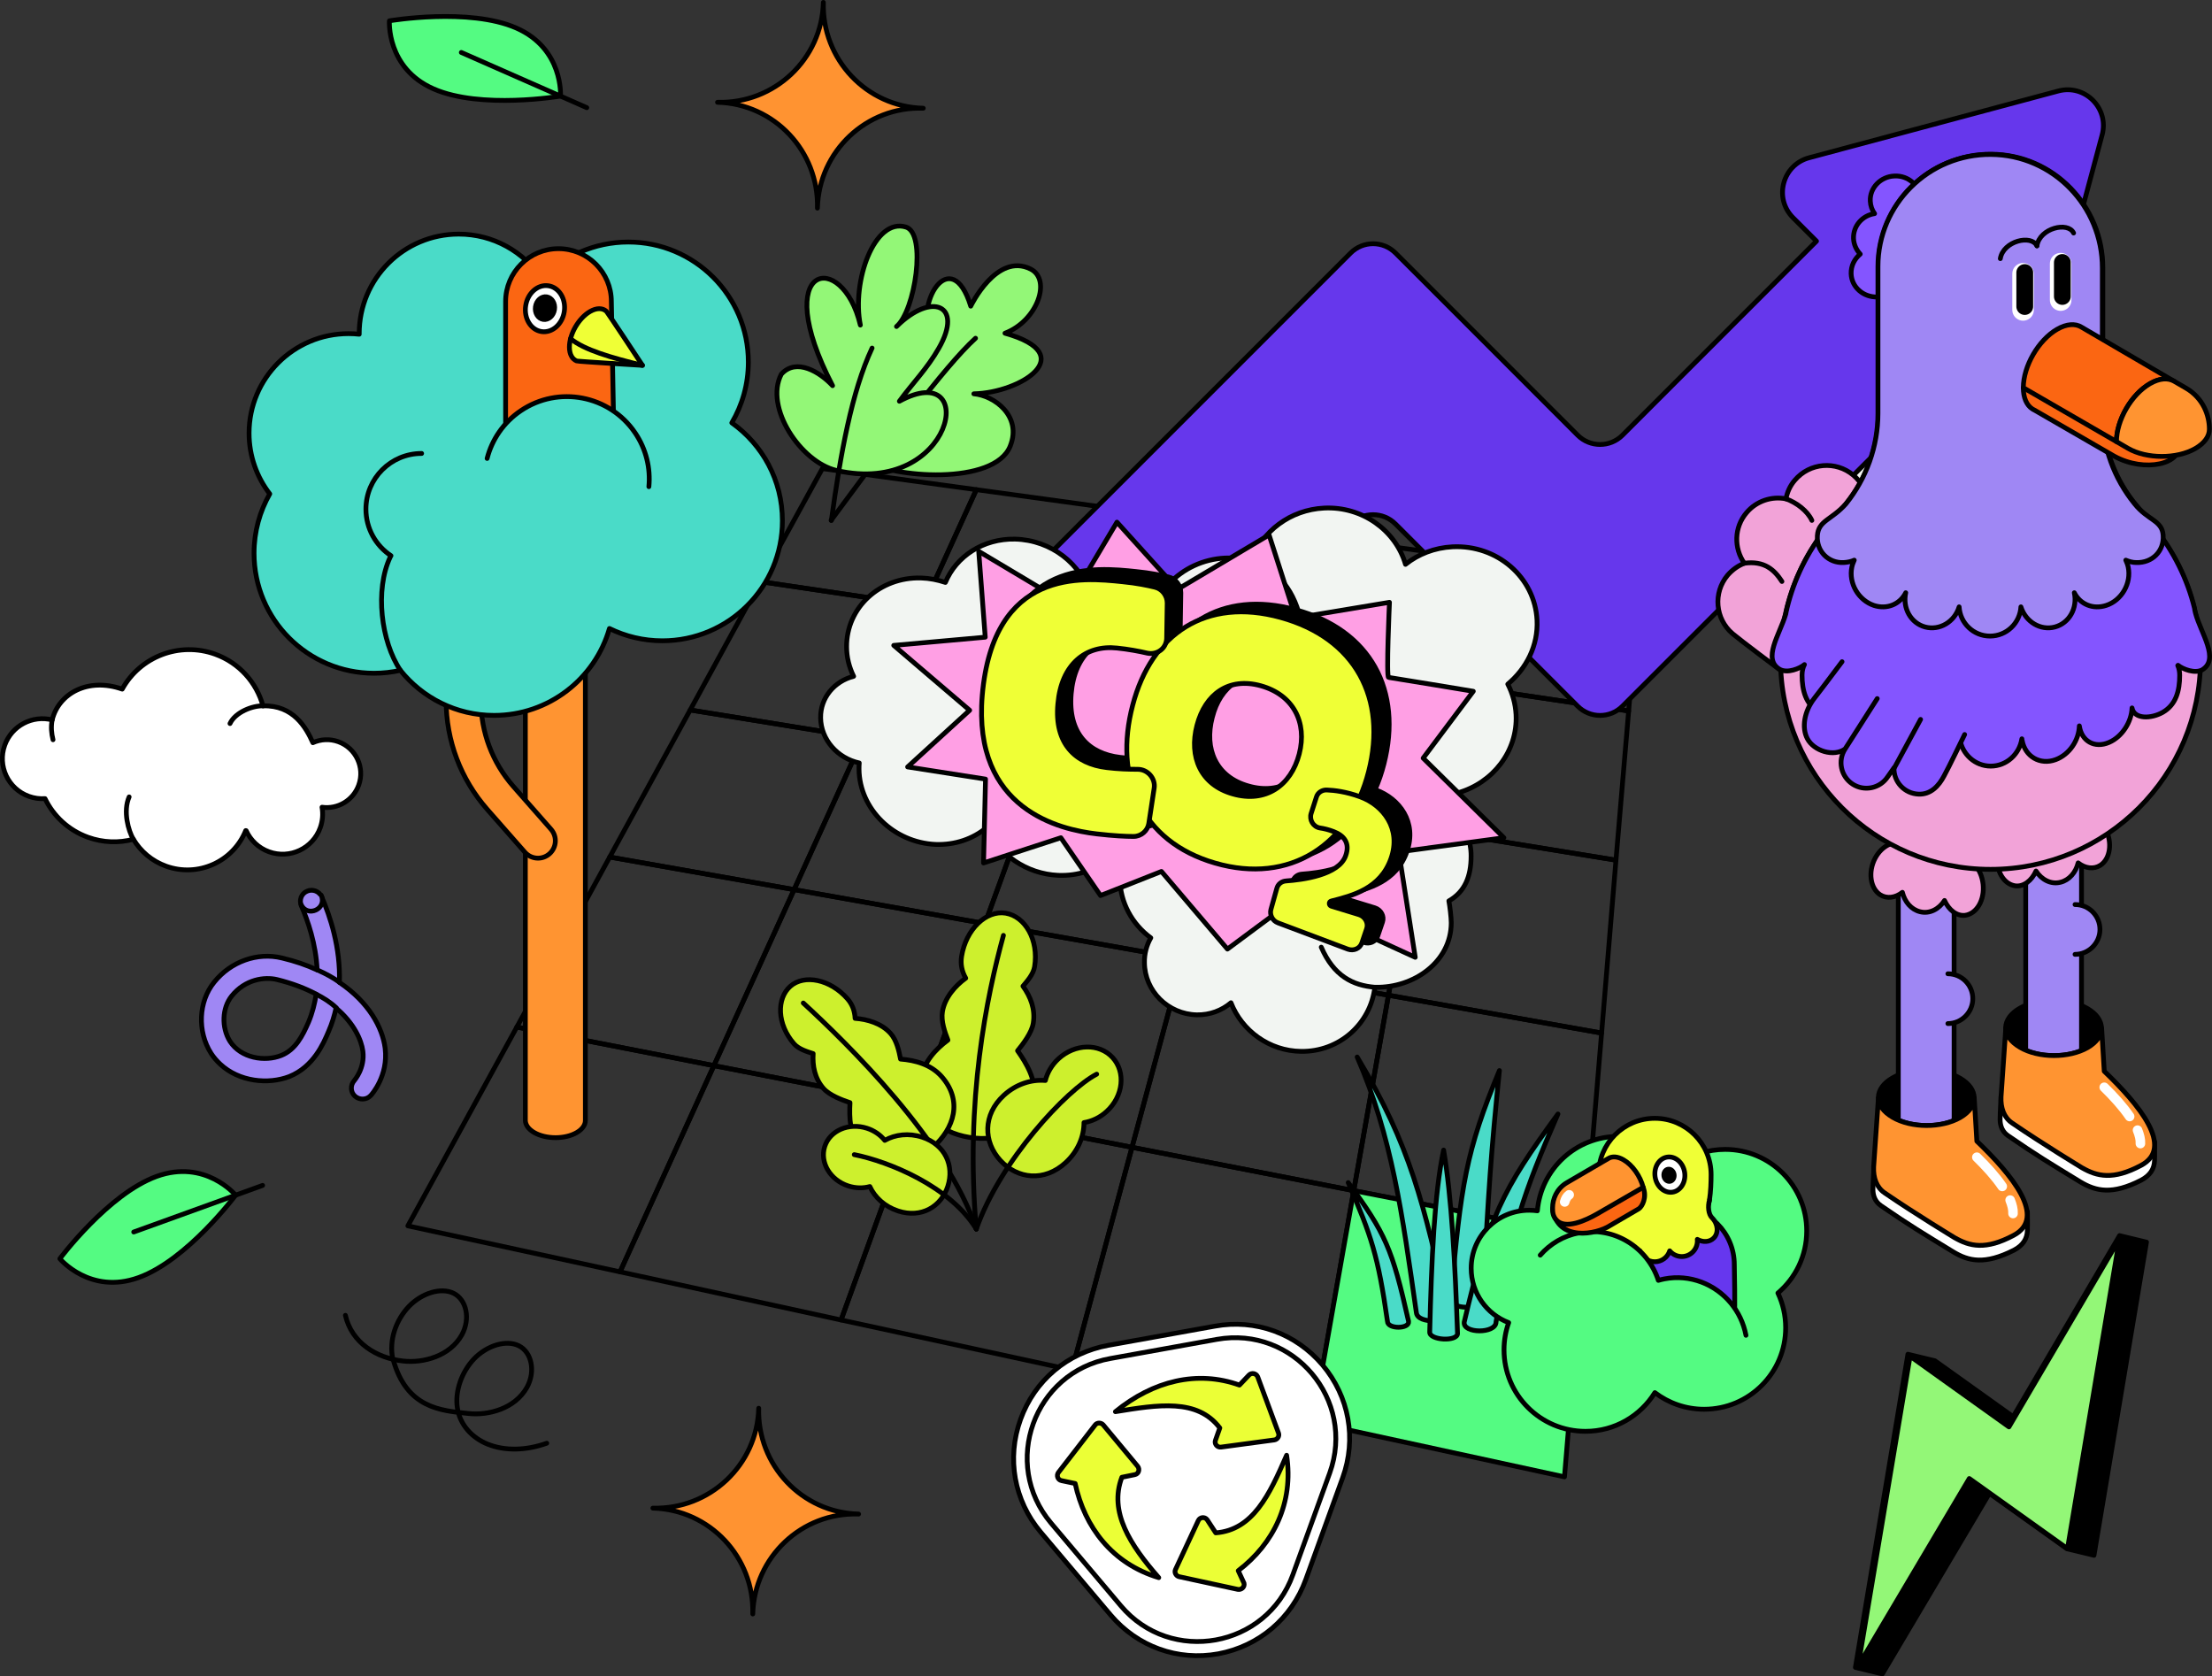 <svg id="uuid-2fa6776c-2042-435e-a906-a086ac50e9a9" xmlns="http://www.w3.org/2000/svg" viewBox="0 0 923.719 699.949">
  <rect x="0" y="0" width="923.719" height="699.949" fill="#333333" stroke="none"/>
  <defs>
    <style>
      .uuid-735e9ae0-68f2-40a8-9213-b9e729f525a5, .uuid-0b1dc35a-33ff-4f4b-8021-938b204f5f5b, .uuid-1d43c969-2a06-401a-9922-fc0e03adf85e, .uuid-b45eef46-7eeb-48bf-aedb-5ba02109d41a, .uuid-4b455cb6-dd44-478d-828e-c3ca263c59f4, .uuid-e2d46709-13bd-4cd1-8824-9502d68a22f2, .uuid-cb85bf0b-c26a-4d33-b194-c92abb6c78ce, .uuid-22b076db-9cd4-449a-a300-73f857f0618c, .uuid-826bd86b-7f29-4a78-845a-692fd0996a80, .uuid-a4eb345e-20a3-4394-b413-a99aa633bc5f, .uuid-cce216bc-5c03-4667-9c65-565e417bff74, .uuid-0e92d9ae-761f-4a84-84a9-0fcec57e0ed9, .uuid-5c485fb5-bb92-4948-ba3e-07d213cbe9a6, .uuid-355dd9d7-6ad7-4cd6-bf2f-8f84110fef56, .uuid-ff8abc3f-1fcb-402e-ba13-9a1836918003, .uuid-a7c7d525-66a1-4848-9d64-b6eca32010a2, .uuid-808b3e0f-b197-4a84-a766-83d47104286c, .uuid-20e7d3b3-8fa5-441f-a12c-519822eb6a4d, .uuid-b2443bfa-3846-4d91-9686-c5239f8cac38, .uuid-47bdfd8f-c0f4-44ae-9b33-e3ab0bc2d8c8, .uuid-80f9311a-21a2-4bdf-a944-4706e4f0d8fc {
        stroke-linecap: round;
        stroke-linejoin: round;
      }

      .uuid-735e9ae0-68f2-40a8-9213-b9e729f525a5, .uuid-0b1dc35a-33ff-4f4b-8021-938b204f5f5b, .uuid-1d43c969-2a06-401a-9922-fc0e03adf85e, .uuid-b45eef46-7eeb-48bf-aedb-5ba02109d41a, .uuid-4b455cb6-dd44-478d-828e-c3ca263c59f4, .uuid-e2d46709-13bd-4cd1-8824-9502d68a22f2, .uuid-cb85bf0b-c26a-4d33-b194-c92abb6c78ce, .uuid-22b076db-9cd4-449a-a300-73f857f0618c, .uuid-826bd86b-7f29-4a78-845a-692fd0996a80, .uuid-a4eb345e-20a3-4394-b413-a99aa633bc5f, .uuid-cce216bc-5c03-4667-9c65-565e417bff74, .uuid-0e92d9ae-761f-4a84-84a9-0fcec57e0ed9, .uuid-5c485fb5-bb92-4948-ba3e-07d213cbe9a6, .uuid-ff8abc3f-1fcb-402e-ba13-9a1836918003, .uuid-a7c7d525-66a1-4848-9d64-b6eca32010a2, .uuid-808b3e0f-b197-4a84-a766-83d47104286c, .uuid-20e7d3b3-8fa5-441f-a12c-519822eb6a4d, .uuid-b2443bfa-3846-4d91-9686-c5239f8cac38, .uuid-47bdfd8f-c0f4-44ae-9b33-e3ab0bc2d8c8 {
        stroke: #000;
      }

      .uuid-735e9ae0-68f2-40a8-9213-b9e729f525a5, .uuid-0b1dc35a-33ff-4f4b-8021-938b204f5f5b, .uuid-1d43c969-2a06-401a-9922-fc0e03adf85e, .uuid-b45eef46-7eeb-48bf-aedb-5ba02109d41a, .uuid-4b455cb6-dd44-478d-828e-c3ca263c59f4, .uuid-e2d46709-13bd-4cd1-8824-9502d68a22f2, .uuid-cb85bf0b-c26a-4d33-b194-c92abb6c78ce, .uuid-22b076db-9cd4-449a-a300-73f857f0618c, .uuid-826bd86b-7f29-4a78-845a-692fd0996a80, .uuid-a4eb345e-20a3-4394-b413-a99aa633bc5f, .uuid-0e92d9ae-761f-4a84-84a9-0fcec57e0ed9, .uuid-5c485fb5-bb92-4948-ba3e-07d213cbe9a6, .uuid-ff8abc3f-1fcb-402e-ba13-9a1836918003, .uuid-a7c7d525-66a1-4848-9d64-b6eca32010a2, .uuid-808b3e0f-b197-4a84-a766-83d47104286c, .uuid-20e7d3b3-8fa5-441f-a12c-519822eb6a4d, .uuid-b2443bfa-3846-4d91-9686-c5239f8cac38, .uuid-47bdfd8f-c0f4-44ae-9b33-e3ab0bc2d8c8 {
        stroke-width: 2px;
      }

      .uuid-735e9ae0-68f2-40a8-9213-b9e729f525a5, .uuid-2ef01417-2679-47b8-8df7-dc029433226c {
        fill: #54fb82;
      }

      .uuid-0b1dc35a-33ff-4f4b-8021-938b204f5f5b, .uuid-f9eef2b6-40c0-4789-a158-e05756ab3958 {
        fill: #efff36;
      }

      .uuid-b45eef46-7eeb-48bf-aedb-5ba02109d41a {
        fill: #93f777;
      }

      .uuid-4b455cb6-dd44-478d-828e-c3ca263c59f4, .uuid-61b193a9-5ef1-4058-8e31-81bf42491271 {
        fill: #4adbc8;
      }

      .uuid-2ef01417-2679-47b8-8df7-dc029433226c, .uuid-734cb421-9829-4648-a2f5-11d8e201a06c, .uuid-ae5b5632-35db-405f-a836-da6b833f0b82, .uuid-8b067003-739f-4f4d-900d-5a31a6115e52, .uuid-61b193a9-5ef1-4058-8e31-81bf42491271, .uuid-cd724795-7f73-4dc5-b3d5-68674b929a02, .uuid-4444a637-3c61-4486-945a-b974322cd065, .uuid-f9eef2b6-40c0-4789-a158-e05756ab3958 {
        stroke-width: 0px;
      }

      .uuid-734cb421-9829-4648-a2f5-11d8e201a06c, .uuid-b2443bfa-3846-4d91-9686-c5239f8cac38 {
        fill: #8455ff;
      }

      .uuid-ae5b5632-35db-405f-a836-da6b833f0b82 {
        fill: #6637ee;
      }

      .uuid-e2d46709-13bd-4cd1-8824-9502d68a22f2 {
        fill: #ebff36;
      }

      .uuid-cb85bf0b-c26a-4d33-b194-c92abb6c78ce, .uuid-4444a637-3c61-4486-945a-b974322cd065 {
        fill: #f2f5f2;
      }

      .uuid-22b076db-9cd4-449a-a300-73f857f0618c {
        fill: #fff;
      }

      .uuid-8b067003-739f-4f4d-900d-5a31a6115e52, .uuid-826bd86b-7f29-4a78-845a-692fd0996a80 {
        fill: #f2a3d8;
      }

      .uuid-a4eb345e-20a3-4394-b413-a99aa633bc5f {
        fill: #ff9431;
      }

      .uuid-cd724795-7f73-4dc5-b3d5-68674b929a02, .uuid-0e92d9ae-761f-4a84-84a9-0fcec57e0ed9 {
        fill: #9f87f4;
      }

      .uuid-cce216bc-5c03-4667-9c65-565e417bff74 {
        stroke-width: 7px;
      }

      .uuid-cce216bc-5c03-4667-9c65-565e417bff74, .uuid-355dd9d7-6ad7-4cd6-bf2f-8f84110fef56, .uuid-20e7d3b3-8fa5-441f-a12c-519822eb6a4d, .uuid-80f9311a-21a2-4bdf-a944-4706e4f0d8fc {
        fill: none;
      }

      .uuid-5c485fb5-bb92-4948-ba3e-07d213cbe9a6 {
        fill: #fb6612;
      }

      .uuid-355dd9d7-6ad7-4cd6-bf2f-8f84110fef56 {
        stroke-width: 9px;
      }

      .uuid-355dd9d7-6ad7-4cd6-bf2f-8f84110fef56, .uuid-80f9311a-21a2-4bdf-a944-4706e4f0d8fc {
        stroke: #fff;
      }

      .uuid-ff8abc3f-1fcb-402e-ba13-9a1836918003 {
        fill: #ff9fe4;
      }

      .uuid-a7c7d525-66a1-4848-9d64-b6eca32010a2 {
        fill: #cdf02d;
      }

      .uuid-808b3e0f-b197-4a84-a766-83d47104286c {
        fill: #ff9331;
      }

      .uuid-47bdfd8f-c0f4-44ae-9b33-e3ab0bc2d8c8 {
        fill: #6637ec;
      }

      .uuid-80f9311a-21a2-4bdf-a944-4706e4f0d8fc {
        stroke-width: 4px;
      }
    </style>
  </defs>
  <g id="uuid-12e9846b-d2f5-4b05-952f-a0f981245d11">
    <g>
      <path class="uuid-cb85bf0b-c26a-4d33-b194-c92abb6c78ce" d="M833.825,239.198c2.9-6.9-.3-14.8-7.2-17.7-3.4-1.4-7-1.4-10.1-.1-2.4-6.1-7.1-11.4-13.6-14.1-1.8-.7-3.6-1.3-5.4-1.6-2-9.3-8.4-17.6-17.9-21.6-14-5.9-29.8-.6-37.6,11.9-10.7-1.8-21.6,2.3-28.5,10.7-7.7-2.4-16.2,1.4-19.4,9-3.4,8.1.4,17.4,8.5,20.9,2.1.9,4.2,1.3,6.4,1.3,3,7.1,8.6,13.1,16.2,16.3,5.9,2.5,12.2,3,18,1.8,2.6,4.9,6.9,9.1,12.4,11.4,12.4,5.3,26.7-.3,32.4-12.4h.2c1.5,3.9,4.5,7.1,8.6,8.9,8.1,3.4,17.4-.4,20.9-8.5,1.1-2.6,1.5-5.4,1.1-8.1,6.1,1.1,12.5-2.1,15-8.1Z"></path>
      <path class="uuid-4444a637-3c61-4486-945a-b974322cd065" d="M816.625,221.4c.4,8-2.4,13-6.4,17.1l6.4-17.1Z"></path>
      <path class="uuid-20e7d3b3-8fa5-441f-a12c-519822eb6a4d" d="M816.625,221.4c.4,8-2.4,13-6.4,17.1"></path>
      <path class="uuid-4444a637-3c61-4486-945a-b974322cd065" d="M713.425,213.298c-5.1,7.4-6.8,15.5-4.4,24.6l4.4-24.6Z"></path>
      <path class="uuid-20e7d3b3-8fa5-441f-a12c-519822eb6a4d" d="M713.425,213.298c-5.1,7.4-6.8,15.5-4.4,24.6"></path>
      <path class="uuid-4444a637-3c61-4486-945a-b974322cd065" d="M780.925,211.899c4.5-5.2,10.1-7.2,16.7-6.2l-16.7,6.2Z"></path>
      <path class="uuid-20e7d3b3-8fa5-441f-a12c-519822eb6a4d" d="M780.925,211.899c4.5-5.2,10.1-7.2,16.7-6.2"></path>
    </g>
    <g>
      <path class="uuid-20e7d3b3-8fa5-441f-a12c-519822eb6a4d" d="M385.618,252.954l-68.1-10.1,25.9-47.2,64.301,8.8-22.101,48.5Z"></path>
      <path class="uuid-20e7d3b3-8fa5-441f-a12c-519822eb6a4d" d="M455.719,263.455l-70.1-10.5,22.1-48.5,66.2,9.1-18.2,49.9Z"></path>
      <path class="uuid-20e7d3b3-8fa5-441f-a12c-519822eb6a4d" d="M528.119,274.253l-72.4-10.8,18.2-49.9,68.1,9.4-13.9,51.3Z"></path>
      <path class="uuid-20e7d3b3-8fa5-441f-a12c-519822eb6a4d" d="M602.919,285.355l-74.8-11.1,13.9-51.3,70.2,9.6-9.3,52.8Z"></path>
      <path class="uuid-20e7d3b3-8fa5-441f-a12c-519822eb6a4d" d="M680.118,296.853l-77.2-11.5,9.3-52.8,72.4,10-4.5,54.3Z"></path>
      <path class="uuid-20e7d3b3-8fa5-441f-a12c-519822eb6a4d" d="M360.418,308.153l-72.2-11.7,29.3-53.6,68.1,10.1-25.2,55.2Z"></path>
      <path class="uuid-20e7d3b3-8fa5-441f-a12c-519822eb6a4d" d="M435.118,320.255l-74.7-12.1,25.2-55.2,70.1,10.5-20.6,56.8Z"></path>
      <path class="uuid-20e7d3b3-8fa5-441f-a12c-519822eb6a4d" d="M512.318,332.755l-77.2-12.5,20.6-56.8,72.4,10.8-15.8,58.5Z"></path>
      <path class="uuid-20e7d3b3-8fa5-441f-a12c-519822eb6a4d" d="M592.218,345.752l-79.9-13,15.8-58.5,74.8,11.1-10.7,60.4Z"></path>
      <path class="uuid-20e7d3b3-8fa5-441f-a12c-519822eb6a4d" d="M674.818,359.153l-82.6-13.4,10.7-60.4,77.2,11.5-5.3,62.3Z"></path>
      <path class="uuid-20e7d3b3-8fa5-441f-a12c-519822eb6a4d" d="M331.618,371.455l-77-13.6,33.6-61.4,72.2,11.7-28.8,63.3Z"></path>
      <path class="uuid-20e7d3b3-8fa5-441f-a12c-519822eb6a4d" d="M411.318,385.654l-79.7-14.2,28.8-63.3,74.7,12.1-23.8,65.4Z"></path>
      <path class="uuid-20e7d3b3-8fa5-441f-a12c-519822eb6a4d" d="M494.018,400.356l-82.7-14.7,23.8-65.4,77.2,12.5-18.3,67.6Z"></path>
      <path class="uuid-20e7d3b3-8fa5-441f-a12c-519822eb6a4d" d="M579.818,415.556l-85.8-15.2,18.3-67.6,79.9,13-12.4,69.8Z"></path>
      <path class="uuid-20e7d3b3-8fa5-441f-a12c-519822eb6a4d" d="M668.818,431.356l-89-15.8,12.4-69.8,82.6,13.4-6,72.2Z"></path>
      <path class="uuid-20e7d3b3-8fa5-441f-a12c-519822eb6a4d" d="M298.118,444.953l-82.3-16.1,38.8-71,77,13.6-33.5,73.5Z"></path>
      <path class="uuid-20e7d3b3-8fa5-441f-a12c-519822eb6a4d" d="M383.718,461.655l-85.6-16.7,33.5-73.5,79.7,14.2-27.6,76Z"></path>
      <path class="uuid-20e7d3b3-8fa5-441f-a12c-519822eb6a4d" d="M472.718,479.054l-89-17.4,27.6-76,82.7,14.7-21.3,78.7Z"></path>
      <path class="uuid-20e7d3b3-8fa5-441f-a12c-519822eb6a4d" d="M565.318,497.153l-92.6-18.1,21.3-78.7,85.8,15.2-14.5,81.6Z"></path>
      <path class="uuid-20e7d3b3-8fa5-441f-a12c-519822eb6a4d" d="M661.718,515.953l-96.4-18.8,14.5-81.6,89,15.8-7.1,84.6Z"></path>
      <path class="uuid-20e7d3b3-8fa5-441f-a12c-519822eb6a4d" d="M258.918,531.053l-88.6-19.2,45.5-83,82.3,16.1-39.2,86.1Z"></path>
      <path class="uuid-20e7d3b3-8fa5-441f-a12c-519822eb6a4d" d="M351.218,551.155l-92.3-20.1,39.2-86.1,85.6,16.7-32.5,89.5Z"></path>
      <path class="uuid-20e7d3b3-8fa5-441f-a12c-519822eb6a4d" d="M447.618,572.054l-96.4-20.9,32.5-89.5,89,17.4-25.1,93Z"></path>
      <path class="uuid-20e7d3b3-8fa5-441f-a12c-519822eb6a4d" d="M548.218,593.853l-100.6-21.8,25.1-93,92.6,18.1-17.1,96.7Z"></path>
      <path class="uuid-735e9ae0-68f2-40a8-9213-b9e729f525a5" d="M653.318,616.654l-105.1-22.8,17.1-96.7,96.4,18.8-8.4,100.7Z"></path>
    </g>
    <path class="uuid-808b3e0f-b197-4a84-a766-83d47104286c" d="M385.544,45.193c-23.748-.62-42.334-20.444-41.714-44.193-.62,23.748-20.444,42.334-44.193,41.715,23.748.62,42.334,20.444,41.715,44.193.619-23.748,20.444-42.541,44.193-41.715Z"></path>
    <path class="uuid-808b3e0f-b197-4a84-a766-83d47104286c" d="M358.544,632.193c-23.748-.62-42.334-20.444-41.714-44.193-.62,23.748-20.444,42.334-44.193,41.715,23.748.62,42.334,20.444,41.715,44.193.619-23.748,20.444-42.541,44.193-41.715Z"></path>
    <g>
      <path class="uuid-0e92d9ae-761f-4a84-84a9-0fcec57e0ed9" d="M91.937,444.306c-1.4-1.3-2.7-2.8-3.8-4.5-5.8-9.1-5.3-21.6,1.3-29.7,6.9-8.6,18-12.6,28.3-10.1,5.5,1.3,10.4,3,14.7,5-.5-10.9-3.9-20.6-6.6-26.8-1-2.4,0-5.1,2.4-6.1,2.3-1,5.1,0,6.1,2.4,3.5,8,7.9,21.2,7.4,35.7,12.3,8.3,18,18.9,19.1,27.5,1.4,11.5-5.7,19.4-6,19.7-1.7,1.9-4.7,2-6.6.3-1.9-1.7-2-4.6-.3-6.5.2-.3,4.5-5.2,3.6-12.3-.6-4.6-3.7-11.7-11.2-18-.7,3.2-1.7,6.5-3.1,9.7-2.2,5.2-6.3,14.8-16.4,18.9-8.8,3.4-21,2.2-28.9-5.2ZM132.036,415.106c-4.5-2.4-9.9-4.5-16.4-6.1-5.1-1.2-13.2-.2-18.9,6.9-4,5-4.3,13.1-.7,18.9,4.6,7.1,14.6,8.6,21.4,5.9,6-2.4,8.9-8.2,11.4-13.9,1.6-3.8,2.6-7.8,3.2-11.7Z"></path>
      <path class="uuid-cd724795-7f73-4dc5-b3d5-68674b929a02" d="M132.536,405.006c3.6,1.6,6.7,3.3,9.3,5.2l-9.3-5.2Z"></path>
      <path class="uuid-20e7d3b3-8fa5-441f-a12c-519822eb6a4d" d="M132.536,405.006c3.6,1.6,6.7,3.3,9.3,5.2"></path>
      <path class="uuid-cd724795-7f73-4dc5-b3d5-68674b929a02" d="M140.436,420.808c-2.4-2.3-5.3-4.1-8.4-5.7l8.4,5.7Z"></path>
      <path class="uuid-20e7d3b3-8fa5-441f-a12c-519822eb6a4d" d="M140.436,420.808c-2.4-2.3-5.3-4.1-8.4-5.7"></path>
      <path class="uuid-cd724795-7f73-4dc5-b3d5-68674b929a02" d="M125.736,377.707c2.6,5.6,11,1.8,8.4-3.9l-8.4,3.9Z"></path>
      <path class="uuid-20e7d3b3-8fa5-441f-a12c-519822eb6a4d" d="M125.736,377.707c2.6,5.6,11,1.8,8.4-3.9"></path>
    </g>
    <g>
      <path class="uuid-20e7d3b3-8fa5-441f-a12c-519822eb6a4d" d="M164.136,567.507c5.6,20.6,20.1,21.5,31.5,22.7,8.3.9,19.4-2,24.4-10.9,3.7-6.7,2-14.7-3.4-17.4-5.3-2.6-13.3-.1-18.7,5.5-5.3,5.6-7.9,13.6-7,20.1,1,7.5,6.3,12.9,12.7,15.5,7.2,2.9,16.1,2.7,24.7-.4"></path>
      <path class="uuid-20e7d3b3-8fa5-441f-a12c-519822eb6a4d" d="M144.236,549.209c2.6,11.4,12.9,17.9,24.2,19.1,8.3.9,19.4-2,24.4-10.9,3.7-6.7,2-14.7-3.4-17.4-5.3-2.6-13.3-.1-18.7,5.5-5.3,5.6-8.4,13.9-6.7,22"></path>
    </g>
    <path class="uuid-4b455cb6-dd44-478d-828e-c3ca263c59f4" d="M626.148,447.001c-3.4,33.48-4.57,49.42-6.94,95.11,0,4.98-14.04,4.93-13.28,0,4.03-47.24,6.33-61.62,20.22-95.11Z"></path>
    <path class="uuid-4b455cb6-dd44-478d-828e-c3ca263c59f4" d="M566.748,441.36c14.53,33.31,18.82,65.44,24.72,106.72.53,5.01,14.14,4.06,13.28,0-10.34-45.98-15.58-69.37-38-106.72Z"></path>
    <path class="uuid-4b455cb6-dd44-478d-828e-c3ca263c59f4" d="M650.588,465.149c-14.53,33.31-19.58,48.42-25.85,86.84,0,4.98-14.04,4.93-13.28,0,10.36-43.95,15.64-54.74,39.13-86.84Z"></path>
    <path class="uuid-4b455cb6-dd44-478d-828e-c3ca263c59f4" d="M563.008,493.79c9.63,22.09,12.47,30.58,16.39,57.94,0,3.3,9.31,3.27,8.81,0-6.86-30.48-9.62-36.66-25.2-57.94Z"></path>
    <path class="uuid-4b455cb6-dd44-478d-828e-c3ca263c59f4" d="M608.658,556.86c-1.01-29.41-2.47-56.99-5.81-76.65-3.9,18.05-5.06,46.23-5.81,75.96-.2,3.46,11.42,4.15,11.62.69Z"></path>
    <g>
      <path class="uuid-a4eb345e-20a3-4394-b413-a99aa633bc5f" d="M244.449,255.001v.05-.05Z"></path>
      <path class="uuid-a4eb345e-20a3-4394-b413-a99aa633bc5f" d="M244.449,467.782v-212.67c0,1.84-1.22,3.68-3.64,5.08-4.88,2.82-12.82,2.8-17.73-.03-2.45-1.41-3.68-3.26-3.7-5.1v212.78c.04,1.83,1.27,3.65,3.7,5.05,4.91,2.84,12.85,2.85,17.73.03,2.45-1.42,3.66-3.28,3.64-5.14Z"></path>
      <path class="uuid-a4eb345e-20a3-4394-b413-a99aa633bc5f" d="M244.463,255.116c.022-3.998-5.575-7.27-12.501-7.308-6.926-.037-12.557,3.174-12.579,7.172-.022,3.999,5.575,7.271,12.501,7.308,6.925.038,12.557-3.173,12.579-7.172Z"></path>
      <path class="uuid-a4eb345e-20a3-4394-b413-a99aa633bc5f" d="M224.659,358.322c1.7,0,3.41-.6,4.79-1.81,3.01-2.65,3.3-7.23.66-10.24l-15.76-17.93c-8.72-9.92-13.53-22.66-13.53-35.87v-95.88c0-4.01-3.25-7.26-7.26-7.26-4.01,0-7.26,3.25-7.26,7.26v95.88c0,16.74,6.09,32.88,17.14,45.45l15.76,17.93c1.44,1.64,3.45,2.47,5.46,2.47Z"></path>
      <path class="uuid-4b455cb6-dd44-478d-828e-c3ca263c59f4" d="M305.599,176.551c4.38-7.44,6.9-16.11,6.9-25.37,0-27.68-22.44-50.12-50.12-50.12-14.19,0-27,5.91-36.12,15.39-7.43-11.26-20.2-18.7-34.7-18.7-22.95,0-41.56,18.61-41.56,41.56,0,.08.01.16.01.24-1.46-.15-2.94-.24-4.44-.24-22.95,0-41.56,18.61-41.56,41.56,0,9.55,3.23,18.33,8.64,25.35-4.17,7.31-6.56,15.76-6.56,24.77,0,27.68,22.44,50.12,50.12,50.12,3.78,0,7.45-.43,10.99-1.22,9.19,11.47,23.3,18.82,39.13,18.82,22.88,0,42.16-15.34,48.17-36.28,6.67,3.28,14.17,5.13,22.1,5.13,27.68,0,50.12-22.44,50.12-50.12.02-16.89-8.33-31.8-21.12-40.89Z"></path>
      <path class="uuid-20e7d3b3-8fa5-441f-a12c-519822eb6a4d" d="M167.209,279.891c-8.09-12.03-10.71-33.53-4.29-47.22"></path>
      <path class="uuid-20e7d3b3-8fa5-441f-a12c-519822eb6a4d" d="M163.269,232.031c-6.3-4.16-10.46-11.31-10.46-19.43,0-12.85,10.41-23.26,23.26-23.26"></path>
      <path class="uuid-5c485fb5-bb92-4948-ba3e-07d213cbe9a6" d="M256.329,180.692l-1.03-54.781c0-12.2-9.89-22.08-22.08-22.08-12.2,0-22.08,9.89-22.08,22.08v53.84c13.78,4.93,31.06,5.25,45.19.94Z"></path>
      <path class="uuid-22b076db-9cd4-449a-a300-73f857f0618c" d="M235.638,130.1c.795-5.281-2.168-10.106-6.619-10.776-4.452-.67-8.705,3.068-9.5,8.349-.795,5.281,2.169,10.106,6.62,10.776,4.451.671,8.704-3.067,9.499-8.349Z"></path>
      <path class="uuid-1d43c969-2a06-401a-9922-fc0e03adf85e" d="M231.553,129.257c.392-2.605-1.07-4.985-3.265-5.316-2.196-.331-4.294,1.513-4.686,4.119-.392,2.605,1.07,4.985,3.265,5.315,2.196.331,4.294-1.513,4.686-4.118Z"></path>
      <path class="uuid-0b1dc35a-33ff-4f4b-8021-938b204f5f5b" d="M237.789,144.932c0-5.46,3.86-12.11,8.61-14.86,2.74-1.58,5.18-1.52,6.76-.15.55.48,15.13,22.63,15.13,22.63,0,0-26.86-1.6-27.48-1.84-1.85-.75-3.02-2.77-3.02-5.78Z"></path>
      <path class="uuid-20e7d3b3-8fa5-441f-a12c-519822eb6a4d" d="M238.269,141.412c5.59,4.68,17.27,8.03,30.02,11.14"></path>
      <path class="uuid-61b193a9-5ef1-4058-8e31-81bf42491271" d="M203.419,191.421c2.02-7.85,6.8-15.01,14.04-19.91,15.73-10.64,37.12-6.51,47.76,9.22,4.65,6.87,6.48,14.82,5.75,22.48"></path>
      <path class="uuid-20e7d3b3-8fa5-441f-a12c-519822eb6a4d" d="M203.419,191.421c2.02-7.85,6.8-15.01,14.04-19.91,15.73-10.64,37.12-6.51,47.76,9.22,4.65,6.87,6.48,14.82,5.75,22.48"></path>
    </g>
    <path class="uuid-735e9ae0-68f2-40a8-9213-b9e729f525a5" d="M614.358,529.579c0-13.39,10.86-24.25,24.25-24.25,1.15,0,2.28.09,3.39.24,1.49-17.41,16.09-31.08,33.89-31.08,10.08,0,19.14,4.39,25.37,11.36,5.46-3.74,12.07-5.92,19.18-5.92,18.79,0,34.03,15.23,34.03,34.03,0,10.4-4.67,19.71-12.03,25.95,2.07,4.4,3.24,9.31,3.24,14.49,0,18.79-15.23,34.03-34.03,34.03-7.74,0-14.87-2.59-20.59-6.94-6,9.7-16.72,16.16-28.96,16.16-18.79,0-34.03-15.23-34.03-34.03,0-3.98.69-7.8,1.95-11.35-9.15-3.47-15.66-12.32-15.66-22.69Z"></path>
    <path class="uuid-0b1dc35a-33ff-4f4b-8021-938b204f5f5b" d="M714.538,490.45c0,3.24-.13,6.99-.67,10.6-1.37,9.05-13.09,12.9-22.82,12.9-12.98,0-23.5-10.52-23.5-23.5s10.52-23.5,23.5-23.5c12.97.01,23.49,10.53,23.49,23.5Z"></path>
    <path class="uuid-ae5b5632-35db-405f-a836-da6b833f0b82" d="M675.938,528.061c0-13.34,10.81-24.15,24.15-24.15,13.34,0,24.15,10.81,24.15,24.15,0,1.92.42,18.89,0,20.68"></path>
    <path class="uuid-20e7d3b3-8fa5-441f-a12c-519822eb6a4d" d="M675.938,528.061c0-13.34,10.81-24.15,24.15-24.15,13.34,0,24.15,10.81,24.15,24.15,0,1.92.42,18.89,0,20.68"></path>
    <path class="uuid-f9eef2b6-40c0-4789-a158-e05756ab3958" d="M713.868,501.05c-.77,2.69-.42,5.99,1.05,7.41,2.55,2.55,2.87,6.35.72,8.5-1.72,1.72-4.5,1.85-6.85.53.02.22.03.44.03.66,0,3.6-2.92,6.52-6.52,6.52-2.03,0-3.84-.93-5.04-2.38-.83,2.64-3.3,4.56-6.22,4.56s-5.39-1.92-6.22-4.56c-1.2,1.46-3.01,2.38-5.04,2.38-3.6,0-6.52-2.92-6.52-6.52,0-.22.01-.44.03-.66-2.35,1.32-5.13,1.19-6.85-.53-2.15-2.15-1.82-5.95.72-8.5,1.78-1.82,1.99-9.19,1.18-11.93"></path>
    <path class="uuid-20e7d3b3-8fa5-441f-a12c-519822eb6a4d" d="M713.868,501.05c-.77,2.69-.42,5.99,1.05,7.41,2.55,2.55,2.87,6.35.72,8.5-1.72,1.72-4.5,1.85-6.85.53.02.22.03.44.03.66,0,3.6-2.92,6.52-6.52,6.52-2.03,0-3.84-.93-5.04-2.38-.83,2.64-3.3,4.56-6.22,4.56s-5.39-1.92-6.22-4.56c-1.2,1.46-3.01,2.38-5.04,2.38-3.6,0-6.52-2.92-6.52-6.52,0-.22.01-.44.03-.66-2.35,1.32-5.13,1.19-6.85-.53-2.15-2.15-1.82-5.95.72-8.5,1.78-1.82,1.99-9.19,1.18-11.93"></path>
    <path class="uuid-22b076db-9cd4-449a-a300-73f857f0618c" d="M698.43,497.78c3.408-.513,5.677-4.206,5.069-8.247-.609-4.042-3.865-6.902-7.273-6.389-3.408.513-5.677,4.206-5.069,8.247.609,4.042,3.865,6.902,7.273,6.389Z"></path>
    <path class="uuid-1d43c969-2a06-401a-9922-fc0e03adf85e" d="M697.35,493.263c1.174-.176,1.955-1.453,1.745-2.851-.211-1.398-1.333-2.388-2.508-2.212-1.174.177-1.955,1.454-1.745,2.852.211,1.398,1.333,2.388,2.508,2.211Z"></path>
    <path class="uuid-2ef01417-2679-47b8-8df7-dc029433226c" d="M729.108,557.551c-.98-5.11-3.2-9.67-6.28-13.4-6.58-7.97-17.08-12.21-27.8-10.15-.85.16-1.69.37-2.51.61-4.55-13.91-18.62-22.63-33.12-19.85-6.53,1.25-12.12,4.65-16.21,9.33"></path>
    <path class="uuid-20e7d3b3-8fa5-441f-a12c-519822eb6a4d" d="M729.108,557.551c-.98-5.11-3.2-9.67-6.28-13.4-6.58-7.97-17.08-12.21-27.8-10.15-.85.16-1.69.37-2.51.61-4.55-13.91-18.62-22.63-33.12-19.85-6.53,1.25-12.12,4.65-16.21,9.33"></path>
    <path class="uuid-5c485fb5-bb92-4948-ba3e-07d213cbe9a6" d="M669.218,489.231l16.96,6.53c1.64,4.25-.39,8-1.81,8.96l-.01.01c-.15.1-.3.18-.45.26l-11.61,6.77c-5.6,3.69-21.86,6.84-23.92-6.95l20.84-15.58Z"></path>
    <path class="uuid-a4eb345e-20a3-4394-b413-a99aa633bc5f" d="M671.638,483.721c1.59-.99,3.82-.89,6.3.54,3.82,2.2,7.06,6.9,8.24,11.5l-16.16,9.33-2.99,1.73c-4.8,2.77-13.37,6.69-17.07,2.61-1.52-1.68-1.61-3.28-1.61-5.09v-.02c.01-3.61,1.66-7.98,5.97-10.5l17.32-10.1Z"></path>
    <path class="uuid-80f9311a-21a2-4bdf-a944-4706e4f0d8fc" d="M653.408,501.862c.34-1.23.89-2.29,1.87-2.97"></path>
    <g>
      <path class="uuid-22b076db-9cd4-449a-a300-73f857f0618c" d="M149.799,327.811c2.65-7.36-1.18-15.48-8.54-18.12-3.6-1.29-7.38-1.03-10.61.42-2.82-6.3-8.12-15.76-20.83-15.38-2.68-9.67-9.84-17.93-20-21.59-14.98-5.38-31.33,1.1-38.78,14.6-14.38-5.02-26.52,1.86-29.25,12.85-8.24-2.08-16.87,2.39-19.8,10.55-3.12,8.68,1.39,18.25,10.07,21.37,2.23.8,4.51,1.1,6.74.95,3.52,7.25,9.76,13.19,17.94,16.14,6.33,2.28,12.91,2.43,18.96.83,3.01,5.04,7.71,9.1,13.66,11.24,13.33,4.79,27.98-1.85,33.25-14.86.07.01.13.02.2.03,1.8,3.97,5.14,7.24,9.56,8.83,8.68,3.12,18.25-1.39,21.37-10.07,1.02-2.84,1.22-5.78.73-8.55,6.52.93,13.01-2.8,15.33-9.24Z"></path>
      <path class="uuid-20e7d3b3-8fa5-441f-a12c-519822eb6a4d" d="M109.819,294.742c-4.15-.17-11.51,2.52-13.77,7.37"></path>
      <path class="uuid-20e7d3b3-8fa5-441f-a12c-519822eb6a4d" d="M55.689,350.442c-2.08-3.46-4.38-11.73-1.76-17.69"></path>
      <path class="uuid-20e7d3b3-8fa5-441f-a12c-519822eb6a4d" d="M21.779,300.602c-.55,2.88-.3,5.62.36,8.27"></path>
    </g>
    <path class="uuid-735e9ae0-68f2-40a8-9213-b9e729f525a5" d="M181.028,37.101c19.736,8.68,53.03,3.025,53.03,3.025,0,0,1.31-19.729-18.416-28.412-19.727-8.683-53.03-3.025-53.03-3.025,0,0-1.32,19.732,18.416,28.412Z"></path>
    <path class="uuid-20e7d3b3-8fa5-441f-a12c-519822eb6a4d" d="M245.033,44.957l-52.391-23.055"></path>
    <path class="uuid-735e9ae0-68f2-40a8-9213-b9e729f525a5" d="M57.923,533.435c20.275-7.334,40.473-34.399,40.473-34.399,0,0-12.664-15.185-32.934-7.86-20.27,7.325-40.473,34.399-40.473,34.399,0,0,12.659,15.194,32.934,7.86Z"></path>
    <path class="uuid-20e7d3b3-8fa5-441f-a12c-519822eb6a4d" d="M109.673,494.961l-53.83,19.459"></path>
    <g>
      <path class="uuid-22b076db-9cd4-449a-a300-73f857f0618c" d="M545.286,659.537l15.4-42.5c5.9-16.3,2.7-33.9-8.4-47.1-11.2-13.2-28-19.3-45-16.2l-44.5,8c-17,3.1-30.7,14.6-36.6,30.9-5.9,16.3-2.7,33.9,8.4,47.1l29.2,34.6c11.2,13.2,28,19.3,45,16.2,17-3.2,30.6-14.8,36.5-31Z"></path>
      <path class="uuid-22b076db-9cd4-449a-a300-73f857f0618c" d="M539.887,657.537l15.4-42.5c11-30.5-15.1-61.5-47.1-55.8l-44.5,8c-31.9,5.7-45.7,43.9-24.8,68.7l29.2,34.6c20.9,24.7,60.8,17.5,71.8-13Z"></path>
      <path class="uuid-e2d46709-13bd-4cd1-8824-9502d68a22f2" d="M509.387,596.238c-9.4-12.4-25.7-9.7-43.6-6.8,15.8-12.9,34.2-17.4,51.8-11.1l4-4.2c1.1-1.1,3-.7,3.6.7l8.7,23.5c.5,1.3-.4,2.7-1.7,2.9l-22.3,3c-1.6.2-2.9-1.4-2.3-2.9l1.8-5.1Z"></path>
      <path class="uuid-e2d46709-13bd-4cd1-8824-9502d68a22f2" d="M507.686,640.038c15.5-1.2,22.4-15.8,29.6-32.4,3,19.8-5.4,36.9-20.2,48.2l2.4,5.2c.4,1.5-1,2.9-2.6,2.6l-24.5-5.3c-1.3-.3-2.1-1.8-1.5-3l9.5-20.4c.7-1.5,2.7-1.7,3.7-.4l3.6,5.5Z"></path>
      <path class="uuid-e2d46709-13bd-4cd1-8824-9502d68a22f2" d="M468.486,616.837c-5.5,14.5,3.5,28.3,15.4,41.9-19.4-5.8-31-21.1-34.9-39.3l-5.7-1.2c-1.6-.3-2.2-2.2-1.3-3.4l15.3-19.8c.8-1.1,2.5-1.1,3.4-.1l14.4,17.3c1,1.3.4,3.2-1.2,3.5l-5.4,1.1Z"></path>
    </g>
    <g>
      <polygon class="uuid-1d43c969-2a06-401a-9922-fc0e03adf85e" points="874.186 649.238 874.441 649.42 896.367 518.644 895.968 519.324 896.092 518.578 895.693 519.257 895.818 518.511 895.419 519.191 895.544 518.445 895.144 519.125 895.269 518.379 894.87 519.058 894.995 518.312 894.596 518.992 894.721 518.246 894.321 518.926 894.446 518.18 894.047 518.86 894.172 518.113 893.772 518.793 893.898 518.047 893.498 518.727 893.623 517.981 893.224 518.661 893.349 517.915 892.949 518.595 893.075 517.848 892.675 518.528 892.8 517.782 892.401 518.462 892.526 517.716 892.127 518.396 892.252 517.65 891.852 518.329 891.977 517.583 891.578 518.263 891.703 517.517 891.303 518.197 891.428 517.451 891.029 518.13 891.154 517.384 890.755 518.064 890.88 517.318 890.48 517.998 890.605 517.252 890.206 517.932 890.331 517.186 889.932 517.865 890.057 517.119 889.657 517.799 889.782 517.053 889.383 517.733 889.508 516.987 889.109 517.667 889.233 516.92 888.834 517.6 888.959 516.854 888.56 517.534 888.685 516.788 888.285 517.468 888.411 516.722 888.011 517.401 888.136 516.655 887.737 517.335 887.862 516.589 887.462 517.269 887.588 516.523 887.188 517.203 887.313 516.456 886.914 517.136 887.039 516.39 886.639 517.07 886.764 516.324 886.365 517.004 886.49 516.258 886.091 516.937 886.216 516.191 885.816 516.871 885.941 516.125 885.542 516.805 885.667 516.059 885.268 516.738 885.393 515.993 884.993 516.672 885.118 515.926 840.683 591.543 807.984 568.172 807.965 568.288 807.71 568.106 807.69 568.222 807.435 568.04 807.416 568.156 807.161 567.974 807.142 568.089 806.887 567.907 806.867 568.023 806.612 567.841 806.593 567.957 806.338 567.775 806.319 567.891 806.064 567.709 806.044 567.824 805.789 567.642 805.77 567.758 805.515 567.576 805.496 567.692 805.241 567.51 805.221 567.625 804.966 567.443 804.947 567.559 804.692 567.377 804.672 567.493 804.418 567.311 804.398 567.427 804.143 567.245 804.124 567.36 803.869 567.178 803.849 567.294 803.594 567.112 803.575 567.228 803.32 567.046 803.301 567.162 803.046 566.979 803.026 567.095 802.771 566.913 802.752 567.029 802.497 566.847 802.478 566.963 802.223 566.781 802.203 566.896 801.948 566.714 801.929 566.83 801.674 566.648 801.655 566.764 801.4 566.582 801.38 566.698 801.125 566.515 801.106 566.631 800.851 566.449 800.831 566.565 800.577 566.383 800.557 566.499 800.302 566.316 800.283 566.432 800.028 566.25 800.008 566.366 799.754 566.184 799.734 566.3 799.479 566.118 799.46 566.234 799.205 566.051 799.185 566.167 798.93 565.985 798.911 566.101 798.656 565.919 798.637 566.035 798.382 565.852 798.362 565.968 798.107 565.786 798.088 565.902 797.833 565.72 797.814 565.836 797.559 565.654 797.539 565.769 797.284 565.587 797.265 565.703 797.01 565.521 796.991 565.637 796.736 565.455 774.809 696.231 775.207 695.56 775.084 696.298 775.482 695.626 775.358 696.364 775.756 695.692 775.633 696.43 776.031 695.759 775.907 696.496 776.305 695.825 776.181 696.563 776.579 695.891 776.455 696.629 776.854 695.958 776.73 696.695 777.128 696.024 777.004 696.762 777.402 696.09 777.279 696.828 777.677 696.157 777.553 696.894 777.951 696.223 777.827 696.96 778.225 696.289 778.102 697.027 778.5 696.355 778.376 697.093 778.774 696.422 778.65 697.159 779.048 696.488 778.925 697.226 779.323 696.554 779.199 697.292 779.597 696.62 779.474 697.358 779.872 696.687 779.748 697.425 780.146 696.753 780.022 697.491 780.42 696.819 780.297 697.557 780.695 696.886 780.571 697.623 780.969 696.952 780.845 697.69 781.243 697.018 781.119 697.756 781.518 697.084 781.394 697.822 781.792 697.151 781.668 697.889 782.066 697.217 781.943 697.955 782.341 697.283 782.217 698.021 782.615 697.35 782.491 698.087 782.889 697.416 782.766 698.154 783.164 697.482 783.04 698.22 783.438 697.548 783.314 698.286 783.712 697.615 783.589 698.352 783.987 697.681 783.863 698.419 784.261 697.747 784.138 698.485 784.536 697.814 784.412 698.551 784.81 697.88 784.686 698.618 785.084 697.946 784.961 698.684 785.359 698.012 785.235 698.75 785.633 698.079 785.509 698.816 785.907 698.145 785.784 698.883 786.182 698.212 786.058 698.949 830.765 623.538 863.192 646.703 863.211 646.587 863.466 646.769 863.486 646.653 863.741 646.835 863.76 646.719 864.015 646.902 864.035 646.786 864.289 646.968 864.309 646.852 864.564 647.034 864.583 646.918 864.838 647.1 864.858 646.985 865.113 647.167 865.132 647.051 865.387 647.233 865.406 647.117 865.661 647.299 865.681 647.184 865.936 647.366 865.955 647.25 866.21 647.432 866.229 647.316 866.484 647.498 866.504 647.382 866.759 647.564 866.778 647.449 867.033 647.631 867.052 647.515 867.307 647.697 867.327 647.581 867.582 647.763 867.601 647.647 867.856 647.83 867.876 647.714 868.13 647.896 868.15 647.78 868.405 647.962 868.424 647.846 868.679 648.028 868.699 647.913 868.954 648.095 868.973 647.979 869.228 648.161 869.247 648.045 869.502 648.227 869.522 648.112 869.777 648.294 869.796 648.178 870.051 648.36 870.07 648.244 870.325 648.426 870.345 648.31 870.6 648.492 870.619 648.377 870.874 648.559 870.893 648.443 871.148 648.625 871.168 648.509 871.423 648.691 871.442 648.575 871.697 648.758 871.716 648.642 871.971 648.824 871.991 648.708 872.246 648.89 872.265 648.774 872.52 648.956 872.54 648.841 872.794 649.023 872.814 648.907 873.069 649.089 873.088 648.973 873.343 649.155 873.363 649.039 873.618 649.222 873.637 649.106 873.892 649.288 873.911 649.172 874.166 649.354 874.186 649.238"></polygon>
      <polygon class="uuid-b45eef46-7eeb-48bf-aedb-5ba02109d41a" points="863.377 646.65 885.066 517.288 838.933 595.794 797.64 566.281 775.951 695.642 822.364 617.352 863.377 646.65"></polygon>
    </g>
    <path class="uuid-47bdfd8f-c0f4-44ae-9b33-e3ab0bc2d8c8" d="M859.525,37.998l-104.06,27.872c-11.122,2.979-14.847,16.881-6.706,25.022l9.805,9.805-81.011,81.011c-5.175,5.175-13.566,5.175-18.741 0l-76.059-76.058c-5.175-5.175-13.566-5.175-18.741 0l-157.892,157.893,56.568,56.568,101.324-101.325c5.175-5.175,13.566-5.175,18.741-0l76.059,76.058c5.175,5.175,13.566,5.175,18.741,0l137.58-137.58,9.807,9.807c8.141,8.141,22.042,4.416,25.021-6.705l27.88-104.053c2.979-11.12-7.195-21.296-18.316-18.317Z"></path>
    <g>
      <path class="uuid-a7c7d525-66a1-4848-9d64-b6eca32010a2" d="M424.929,438.73c2.328-2.832,5.92-7.535,6.556-11.493.943-5.87-1.17-11.132-4.303-15.466,1.59-1.903,4.336-4.911,4.854-8.116,1.814-11.279-4.004-21.059-12.101-22.367-8.097-1.308-16.564,6.727-18.379,18.006-.518,3.205.101,6.317,1.725,9.143-4.334,3.121-8.783,8.122-9.726,13.992-.636,3.947.964,8.44,2.291,11.86-5.184,3.836-10.119,9.137-11.262,16.222-2.227,13.821,7.237,22.287,20.248,24.396,13.022,2.097,24.666-2.965,26.893-16.786,1.154-7.073-3.085-14.118-6.797-19.391Z"></path>
      <path class="uuid-20e7d3b3-8fa5-441f-a12c-519822eb6a4d" d="M407.7,513.183c-4.76-53.917,4.446-97.467,11.324-122.614"></path>
      <path class="uuid-a7c7d525-66a1-4848-9d64-b6eca32010a2" d="M354.949,460.409c-3.291-1.093-8.546-3.067-11.047-5.911-3.708-4.226-4.66-9.524-4.332-14.566-2.235-.737-5.954-1.765-7.976-4.076-7.136-8.135-7.385-18.911-1.551-24.037,5.835-5.126,16.672-2.943,23.82,5.192,2.032,2.311,3.093,5.111,3.218,8.208,5.053.329,11.131,2.095,14.85,6.332,2.502,2.844,3.472,7.253,4.134,10.669,6.087.471,12.717,2.241,17.196,7.34,8.744,9.97,5.419,21.531-3.973,29.762-9.392,8.242-21.283,10.037-30.027.078-4.478-5.11-4.636-12.89-4.311-18.99Z"></path>
      <path class="uuid-20e7d3b3-8fa5-441f-a12c-519822eb6a4d" d="M407.7,513.182c-12.211-36.88-54.082-77.665-72.258-94.378"></path>
      <path class="uuid-a7c7d525-66a1-4848-9d64-b6eca32010a2" d="M452.669,468.728c3.348-.539,6.691-2.091,9.502-4.672,6.913-6.345,8.009-16.403,2.446-22.477-5.563-6.063-15.686-5.843-22.599.503-2.811,2.581-4.646,5.776-5.48,9.069-5.885-.515-12.283,1.556-17.337,6.192-8.851,8.122-8.56,19.45-1.444,27.213,7.127,7.763,18.388,9.026,27.239.904,5.066-4.636,7.677-10.832,7.674-16.732Z"></path>
      <path class="uuid-20e7d3b3-8fa5-441f-a12c-519822eb6a4d" d="M407.7,513.182c10.056-28.626,37.692-58.14,50.27-64.67"></path>
      <path class="uuid-a7c7d525-66a1-4848-9d64-b6eca32010a2" d="M363.243,495.437c-2.775.768-5.905.746-8.994-.244-7.582-2.452-11.988-9.836-9.835-16.485,2.153-6.65,10.047-10.061,17.629-7.609,3.089,1.002,5.632,2.821,7.439,5.063,4.363-2.479,10.031-3.148,15.58-1.352,9.705,3.143,13.492,11.985,10.74,20.511-2.752,8.514-11.006,13.477-20.711,10.334-5.549-1.796-9.766-5.654-11.85-10.217Z"></path>
      <path class="uuid-20e7d3b3-8fa5-441f-a12c-519822eb6a4d" d="M407.7,513.182c-10.861-17.753-36.423-28.159-50.959-31.066"></path>
    </g>
    <g>
      <path class="uuid-cb85bf0b-c26a-4d33-b194-c92abb6c78ce" d="M507.412,274.669c-.391-16.717-15.251-30.599-33.043-30.99-7.137-.196-13.687,1.857-18.966,5.377-3.519-13.393-16.326-23.56-31.479-23.951-13.393-.293-24.636,7.234-29.133,18.086-3.226-1.075-6.648-1.76-10.167-1.857-17.304-.489-31.186,12.416-31.088,28.742,0,4.399,1.075,8.505,2.933,12.318-8.016,2.053-13.882,8.896-13.784,17.304.098,9.092,7.039,16.913,16.131,18.868-.098.88-.098,1.76-.098,2.64.196,16.619,14.469,30.599,31.968,31.381,8.212.293,15.642-2.346,21.312-7.039,4.986,11.145,16.522,19.357,29.915,19.943,16.717.684,30.208-10.656,31.675-25.907,14.273-2.64,24.636-14.371,24.342-28.742-.098-4.301-1.173-8.505-3.031-12.318,7.821-5.279,12.807-13.98,12.513-23.854Z"></path>
      <g>
        <path class="uuid-cb85bf0b-c26a-4d33-b194-c92abb6c78ce" d="M641.851,258.932c-.881-17.84-16.617-31.535-35.279-30.613-7.512.371-14.321,3.06-19.64,7.323-4.111-14.151-18.024-24.288-33.986-23.5-14.202.701-25.991,9.755-30.324,22.087-3.462-1.006-7.129-1.413-11.002-1.222-18.544.916-32.972,16.1-32.091,33.94.232,4.695,1.514,9.22,3.707,13.112-8.564,2.894-14.519,10.953-14.067,20.108.487,9.859,8.287,17.71,18.115,18.989-.071.945-.025,1.884.022,2.823.881,17.84,16.617,31.535,35.279,30.613,8.685-.429,16.393-3.986,22.124-9.446,5.621,11.37,17.998,18.995,32.083,18.3,17.371-.858,30.952-14.118,32.031-30.407,14.621-4.134,25.022-17.472,24.274-32.613-.226-4.577-1.503-8.985-3.454-12.772,7.797-6.503,12.733-16.159,12.211-26.723Z"></path>
        <path class="uuid-20e7d3b3-8fa5-441f-a12c-519822eb6a4d" d="M522.505,234.235c11.359,3.675,18.266,12.511,21.069,26.374"></path>
      </g>
      <g>
        <path class="uuid-cb85bf0b-c26a-4d33-b194-c92abb6c78ce" d="M480.565,391.591c-1.74,3.066-2.735,6.63-2.652,10.359.083,11.851,9.862,21.547,21.878,21.795,5.47.083,10.442-1.823,14.254-5.055,4.558,11.685,15.994,20.138,29.254,20.304,15.911.249,29.005-11.436,30.828-26.768h.166c16.16.331,31.657-10.608,31.74-26.851,0-2.238-.58-7.044-.994-9.199,6.713-3.812,9.282-10.276,9.282-18.729.083-12.762-10.028-23.453-22.79-23.867-5.635-.166-10.856,1.74-14.917,4.972-2.983-9.447-11.685-16.574-22.044-16.906-6.381-.249-12.182,2.155-16.409,6.215-3.066-1.575-6.464-2.486-10.028-2.569-9.779-.331-18.149,5.304-21.712,13.674-2.735-.829-5.552-1.409-8.536-1.492-16.823-.497-30.414,12.597-30.248,29.254.083,10.193,5.221,19.226,12.928,24.862Z"></path>
        <path class="uuid-20e7d3b3-8fa5-441f-a12c-519822eb6a4d" d="M574.127,412.226c-9.116-.746-17.154-4.641-22.375-16.74"></path>
        <path class="uuid-20e7d3b3-8fa5-441f-a12c-519822eb6a4d" d="M538.161,328.029c-7.458,7.873-7.956,20.221-6.215,25.442"></path>
      </g>
      <path class="uuid-ff8abc3f-1fcb-402e-ba13-9a1836918003" d="M529.957,223.346l11.119,34.659,39.154-6.506s-1.418,31.347-.354,31.347c1.063.118,35.367,5.796,35.367,5.796l-20.937,27.916,33.714,33.239-43.887,5.914,6.861,44.004-51.336-23.54-27.089,20.109-27.561-32.411-25.432,10.055-16.561-24.131-32.292,10.528.827-35.014-32.53-5.086,25.905-23.658-31.702-27.088,38.207-3.43-2.721-35.842,37.261,22.238,20.464-34.422,25.315,28.035,38.206-22.712Z"></path>
      <g>
        <path class="uuid-1d43c969-2a06-401a-9922-fc0e03adf85e" d="M541.126,254.622c31.347,8.517,44.595,33.831,36.788,64.349-7.807,30.637-32.766,47.316-64.231,38.326-31.228-8.99-42.348-35.842-34.541-65.887,7.925-30.164,30.874-45.305,61.984-36.788ZM506.231,299.572c-3.43,13.13,1.538,24.841,15.141,28.626,13.603,3.904,24.368-3.43,27.68-16.679,3.43-13.248-2.484-24.722-16.087-28.508-13.603-3.667-23.421,3.43-26.733,16.561Z"></path>
        <path class="uuid-1d43c969-2a06-401a-9922-fc0e03adf85e" d="M556.386,329.855c.591-1.774,2.366-2.957,4.377-2.839,3.076.118,8.044.71,13.84,2.839,9.7,3.549,17.27,13.367,12.894,25.787-4.377,12.539-16.087,15.496-24.959,17.743-1.065.237-1.065,1.774,0,2.129l11.592,3.549c2.602.828,4.022,3.549,3.194,5.914l-2.011,5.914c-.828,2.366-3.43,3.43-5.796,2.602l-29.217-11.001c-2.248-.828-3.549-3.312-2.957-5.56l2.484-8.872c.473-1.774,2.011-2.957,3.904-3.076,6.624-.473,22.12-2.366,24.841-10.528,1.893-5.323-.71-8.399-4.968-10.055-2.129-.828-4.14-1.301-5.796-1.538-2.839-.473-4.495-3.43-3.667-6.033l2.247-6.979Z"></path>
        <path class="uuid-1d43c969-2a06-401a-9922-fc0e03adf85e" d="M467.787,316.252c4.732.591,9.227.71,12.894.71,4.14,0,7.452,3.785,6.861,7.807l-2.247,14.786c-.473,3.076-3.194,5.441-6.388,5.441-3.194,0-8.162-.237-15.378-1.065-15.141-1.774-51.929-9.818-47.789-57.844,4.495-53.112,41.874-49.208,58.672-47.434,6.033.591,10.409,1.538,13.485,2.247,3.076.71,5.205,3.549,5.205,6.624l-.237,14.786c-.118,4.14-3.904,6.979-8.044,6.151-3.549-.828-8.044-1.656-12.775-2.129-13.13-1.419-23.303,6.743-24.722,23.303-1.419,16.561,7.334,25.077,20.464,26.615Z"></path>
        <path class="uuid-0b1dc35a-33ff-4f4b-8021-938b204f5f5b" d="M534.738,257.819c31.347,8.635,44.595,33.831,36.788,64.349-7.807,30.519-32.766,47.316-64.113,38.207-31.11-8.99-42.348-35.842-34.422-65.887,7.807-29.927,30.755-45.187,61.747-36.67ZM499.842,302.888c-3.43,13.13,1.538,24.841,15.023,28.626,13.603,3.904,24.249-3.43,27.68-16.679,3.43-13.248-2.484-24.722-16.087-28.508-13.367-3.667-23.185,3.43-26.615,16.561Z"></path>
        <path class="uuid-0b1dc35a-33ff-4f4b-8021-938b204f5f5b" d="M549.76,332.698c.591-1.774,2.366-2.957,4.377-2.839,3.076.118,8.044.71,13.84,2.839,9.7,3.549,17.27,13.367,12.894,25.787-4.377,12.539-16.087,15.496-24.959,17.743-1.065.237-1.065,1.774,0,2.129l11.592,3.549c2.602.828,4.022,3.549,3.194,5.914l-2.011,5.914c-.828,2.366-3.43,3.43-5.796,2.602l-29.217-11.001c-2.247-.828-3.549-3.312-2.957-5.56l2.484-8.872c.473-1.774,2.011-2.957,3.904-3.076,6.624-.473,22.002-2.366,24.841-10.528,1.893-5.323-.71-8.399-4.968-10.055-2.129-.828-4.14-1.301-5.796-1.538-2.839-.473-4.495-3.43-3.667-6.033l2.247-6.979Z"></path>
        <path class="uuid-0b1dc35a-33ff-4f4b-8021-938b204f5f5b" d="M462.227,320.512c4.732.591,9.227.71,12.894.71,4.14,0,7.452,3.785,6.861,7.807l-2.247,14.786c-.473,3.076-3.194,5.441-6.388,5.441-3.194,0-8.162-.237-15.378-1.065-15.141-1.774-51.811-9.936-47.789-57.844,4.613-53.112,41.756-49.208,58.672-47.434,6.033.591,10.409,1.538,13.367,2.248,3.076.71,5.205,3.549,5.205,6.624l-.237,14.786c-.118,4.14-3.904,6.979-8.044,6.151-3.549-.828-8.044-1.656-12.657-2.129-13.13-1.419-23.303,6.742-24.722,23.303-1.538,16.561,7.216,25.077,20.464,26.615Z"></path>
      </g>
    </g>
    <g>
      <path class="uuid-b45eef46-7eeb-48bf-aedb-5ba02109d41a" d="M369.175,176.435c-1-12.3.7-61,19.9-33-8-17.2,8.3-41.8,16.3-15.6,0,0,10.8-22.6,25-15.5,8.8,4.4,2.9,21.6-10.7,26.8,31.8,8.9,6.5,24.9-13,25.3,8.4.7,20.2,9.2,15.2,21.8-6.5,16.5-49.3,13.6-61.8,5.6l9.1-15.4Z"></path>
      <path class="uuid-20e7d3b3-8fa5-441f-a12c-519822eb6a4d" d="M407.375,141.232c-13.2,12-37.1,44.7-60.3,76"></path>
      <path class="uuid-b45eef46-7eeb-48bf-aedb-5ba02109d41a" d="M375.575,167.534c5.8-7.9,11.6-13.6,16.5-22.2,10.4-18.2-3.1-23.5-17.7-9,7.8-6.5,12.6-38.8,4-41.5-13.1-4.2-22.8,22.5-19.1,40.9-7.4-31.5-38.4-26.3-11.6,25.3-5.2-5.6-15.1-11.8-21.4-4.8-7.2,13.8,8.1,36.7,23,40.2,49.3,11.2,60.1-47.3,26.3-28.9Z"></path>
      <path class="uuid-20e7d3b3-8fa5-441f-a12c-519822eb6a4d" d="M347.175,217.334c3.8-27.8,8.5-53.8,17-72"></path>
    </g>
    <g>
      <path class="uuid-b2443bfa-3846-4d91-9686-c5239f8cac38" d="M791.124,73.493c-5.8.2-10.4,5-10.1,10.5.1,1.9.7,3.7,1.8,5.2-5.2.8-9,5.2-8.8,10.4.1,2.5,1.2,4.8,2.8,6.5-2.4,2-3.9,4.9-3.8,8.2.2,5.6,5.1,9.9,11,9.7,5.8-.2,10.4-5,10.1-10.5-.1-2.5-1.2-4.8-2.8-6.5,2.4-2,3.9-4.9,3.8-8.2-.1-1.9-.7-3.7-1.8-5.2,5.2-.8,9-5.2,8.8-10.4-.3-5.6-5.2-10-11-9.7Z"></path>
      <path class="uuid-826bd86b-7f29-4a78-845a-692fd0996a80" d="M798.824,204.993c-6-5-14.4-5.3-20.6-1.2-1-2-2.5-3.9-4.3-5.4-7.3-6.1-18.2-5.2-24.4,2.1-2,2.3-3.2,5-3.7,7.8-6-1.2-12.4.9-16.5,5.8-5.2,6.1-5.3,14.8-.9,21.1-2.6,1-5,2.7-7,5-6.1,7.3-5.2,18.2,2.1,24.4,7.3,6.1,52.3,39.3,52.3,39.3l32.6-44s-3.7-37.1-3.5-40.7c.3-5.3-1.8-10.6-6.1-14.2Z"></path>
      <path class="uuid-734cb421-9829-4648-a2f5-11d8e201a06c" d="M776.124,214.093c2.2-2.8,2.9-6.8,2.1-10.3l-2.1,10.3Z"></path>
      <path class="uuid-20e7d3b3-8fa5-441f-a12c-519822eb6a4d" d="M776.124,214.093c2.2-2.8,2.9-6.8,2.1-10.3"></path>
      <path class="uuid-8b067003-739f-4f4d-900d-5a31a6115e52" d="M745.824,208.293c4.5,1.6,9,5.1,10.8,9l-10.8-9Z"></path>
      <path class="uuid-20e7d3b3-8fa5-441f-a12c-519822eb6a4d" d="M745.824,208.293c4.5,1.6,9,5.1,10.8,9"></path>
      <path class="uuid-8b067003-739f-4f4d-900d-5a31a6115e52" d="M728.324,235.193c8.5-1.2,12.7,2.8,15.8,7.6l-15.8-7.6Z"></path>
      <path class="uuid-20e7d3b3-8fa5-441f-a12c-519822eb6a4d" d="M728.324,235.193c8.5-1.2,12.7,2.8,15.8,7.6"></path>
      <path class="uuid-1d43c969-2a06-401a-9922-fc0e03adf85e" d="M824.398,458.472c.035-6.406-8.891-11.648-19.937-11.708-11.046-.06-20.028,5.085-20.063,11.492-.035,6.406,8.891,11.648,19.937,11.708,11.046.06,20.028-5.085,20.063-11.492Z"></path>
      <path class="uuid-22b076db-9cd4-449a-a300-73f857f0618c" d="M815.624,522.693c-12.6-7.7-18-10.9-30.2-19.3-2.3-1.6-3.3-4-3.3-6.8,0-2.5.4-9.4.4-9.4l64.1,18.7s.1,5.5,0,7.9c-.1,3.4-1.8,6.2-5.6,8.2-12.2,6.2-19,4.6-25.4.7Z"></path>
      <path class="uuid-0e92d9ae-761f-4a84-84a9-0fcec57e0ed9" d="M816.024,467.893v-123.4h-23.3v123.2c7,3,16.4,3,23.3.2Z"></path>
      <path class="uuid-a4eb345e-20a3-4394-b413-a99aa633bc5f" d="M825.524,476.493l-1.1-18.1c0,3-1.9,5.9-5.8,8.2-7.8,4.5-20.5,4.5-28.3-.1-3.9-2.3-5.9-5.2-5.9-8.1l-2,28.8c-.2,4.6,1.2,8.6,4.6,10.9,12.7,8.7,29.2,18.7,29.2,18.7,6.3,3.6,12.9,5.3,24.7-1,14-7.5-.8-25.3-15.4-39.3Z"></path>
      <path class="uuid-80f9311a-21a2-4bdf-a944-4706e4f0d8fc" d="M836.124,495.393c-2.8-4.1-6.6-8.3-10.6-12.2"></path>
      <path class="uuid-80f9311a-21a2-4bdf-a944-4706e4f0d8fc" d="M840.624,506.693c.1-1.7-.4-3.6-1.2-5.6"></path>
      <path class="uuid-cd724795-7f73-4dc5-b3d5-68674b929a02" d="M813.424,406.593c5.8,0,10.4,4.7,10.4,10.4,0,5.7-4.7,10.4-10.4,10.4"></path>
      <path class="uuid-20e7d3b3-8fa5-441f-a12c-519822eb6a4d" d="M813.424,406.593c5.8,0,10.4,4.7,10.4,10.4,0,5.7-4.7,10.4-10.4,10.4"></path>
      <path class="uuid-1d43c969-2a06-401a-9922-fc0e03adf85e" d="M877.559,429.363c.034-6.406-8.892-11.648-19.938-11.708-11.045-.06-20.028,5.085-20.062,11.492-.035,6.406,8.891,11.648,19.937,11.708,11.045.06,20.028-5.085,20.063-11.492Z"></path>
      <path class="uuid-22b076db-9cd4-449a-a300-73f857f0618c" d="M868.724,493.493c-12.6-7.7-18-10.9-30.2-19.3-2.3-1.6-3.3-4-3.3-6.8,0-2.5.4-9.4.4-9.4l64.1,18.7s.1,5.5,0,7.9c-.1,3.4-1.8,6.2-5.6,8.2-12.1,6.2-18.9,4.6-25.4.7Z"></path>
      <path class="uuid-0e92d9ae-761f-4a84-84a9-0fcec57e0ed9" d="M869.224,438.693v-107h-23.3v106.9c7,2.9,16.3,2.9,23.3.1Z"></path>
      <path class="uuid-a4eb345e-20a3-4394-b413-a99aa633bc5f" d="M878.724,447.293l-1.1-18.1c0,3-1.9,5.9-5.8,8.2-7.8,4.5-20.5,4.5-28.3-.1-3.9-2.3-5.9-5.2-5.9-8.1l-2,28.8c-.2,4.6,1.2,8.6,4.6,10.9,12.7,8.7,29.2,18.7,29.2,18.7,6.3,3.6,12.9,5.3,24.7-1,14-7.5-.8-25.3-15.4-39.3Z"></path>
      <path class="uuid-80f9311a-21a2-4bdf-a944-4706e4f0d8fc" d="M889.324,466.193c-2.8-4.1-6.6-8.3-10.6-12.2"></path>
      <path class="uuid-80f9311a-21a2-4bdf-a944-4706e4f0d8fc" d="M893.824,477.493c.1-1.7-.4-3.6-1.2-5.6"></path>
      <path class="uuid-826bd86b-7f29-4a78-845a-692fd0996a80" d="M828.124,369.193c-.7-6.5-5.1-11.4-9.9-10.8-2.4.3-7.1-7.3-9.8-8-2.4-.6-10.7,3.8-12.5,2.6-4.1-2.7-9.9-.3-12.9,5.4-3,5.7-2,12.5,2.1,15.2,2.8,1.8,6.4,1.3,9.3-1,1,4,3.7,7.2,7.4,8.1,4,1,7.9-1.1,10.2-4.7,1.8,4,5.1,6.6,8.6,6.2,4.9-.7,8.2-6.4,7.5-13Z"></path>
      <path class="uuid-826bd86b-7f29-4a78-845a-692fd0996a80" d="M834.024,356.893c.7-6.5,5.1-11.4,9.9-10.8,2.4.3,4.4,1.8,5.7,4.1,1.4-2.6,3.6-4.5,6.3-5.1,2.4-.6,4.8-.1,6.8,1.2.5-2.4,1.7-4.4,3.6-5.6,4.1-2.7,9.9-.3,12.9,5.4,3,5.7,2,12.5-2.1,15.2-2.8,1.8-6.4,1.3-9.3-1-1,4-3.7,7.2-7.4,8.1-4,1-7.9-1.1-10.2-4.7-1.8,4-5.1,6.6-8.6,6.2-5-.7-8.2-6.4-7.6-13Z"></path>
      <path class="uuid-cd724795-7f73-4dc5-b3d5-68674b929a02" d="M866.524,377.693c5.8,0,10.4,4.7,10.4,10.4s-4.7,10.4-10.4,10.4"></path>
      <path class="uuid-20e7d3b3-8fa5-441f-a12c-519822eb6a4d" d="M866.524,377.693c5.8,0,10.4,4.7,10.4,10.4s-4.7,10.4-10.4,10.4"></path>
      <path class="uuid-826bd86b-7f29-4a78-845a-692fd0996a80" d="M831.224,362.993c48.435,0,87.7-39.264,87.7-87.7,0-48.435-39.265-87.7-87.7-87.7-48.435,0-87.7,39.265-87.7,87.7,0,48.436,39.265,87.7,87.7,87.7Z"></path>
      <path class="uuid-b2443bfa-3846-4d91-9686-c5239f8cac38" d="M916.824,255.993c-.1-.4-.2-.9-.3-1.3,0-.2-.1-.4-.1-.7-3-12.3-8.7-23.6-16.3-33.2-2.3-3-4.9-6.1-7.6-9.3-9.3-10.9-14.4-24.7-14.4-39v-60.7c0-25.8-20.6-47.2-46.5-47.4-26-.2-47.2,20.8-47.2,46.8v61.3c0,14.3-5.2,28.1-14.4,39-2.7,3.2-5.2,6.3-7.5,9.2-7.6,9.6-13.3,20.9-16.3,33.3v.1c-.2.8-.4,1.5-.5,2.3-2.5,8.5-9.9,18.8-2.5,23.1,3.2,1.8,8.5-.4,10.3-2-.6,1.1-1,2.6-1,4.4,0,6.3,1.5,12.2,7,15.4,4.9,2.8,12,3,12.9-1.8.2,6,4.2,12.1,9.6,14.4,6,2.6,11.5-.5,12.4-6.9.1,6,4.1,12,9.9,14.1,6.5,2.4,12.8-1.2,14-8.1,0-.1,0-.3.1-.4,1,6.4,6.4,11.3,12.9,11.3,6.6,0,12-5,13-11.4,0,.3,0,.6.1.6,1.2,6.8,7.5,10.5,14,8.1,5.7-2.1,9.7-8,9.9-14.1.9,6.4,6.4,9.5,12.4,6.9,5.4-2.3,9.4-8.5,9.6-14.4.9,4.8,8,4.6,12.9,1.8,5.5-3.2,7-9,7-15.4,0-1.6-.3-3-.8-4.1l.1-.1c2,1.6,7,3.6,10.1,1.9,7.4-4.5-.5-15.1-2.8-23.7Z"></path>
      <path class="uuid-0e92d9ae-761f-4a84-84a9-0fcec57e0ed9" d="M903.324,223.593c-.4-6.4-6.3-6.2-11.9-13.2-8.7-10.7-13.5-24-13.5-37.8v-60.7c0-25.8-20.6-47.2-46.5-47.4-26-.2-47.2,20.8-47.2,46.8v61.3c0,13.8-4.8,27.1-13.4,37.8-5.9,6.7-11.5,6.9-11.9,13.3-.4,6.5,4.6,11.5,11,11.2,1.6-.1,3.1-.4,4.4-1-.4.9-.8,1.9-1,2.9-1.4,6.7,2.7,13.8,9.2,16,5.5,1.8,10.9-.5,13.3-5.3-1.4,6.4,2.1,12.7,8.1,14.3,6,1.6,12.3-2.1,14.2-8.4.4,6.8,6,12.2,12.9,12.2,6.9,0,12.5-5.4,12.9-12.2,2,6.3,8.2,10,14.2,8.4,6-1.6,9.5-7.9,8.1-14.3,2.4,4.8,7.8,7.1,13.3,5.3,6.5-2.1,10.6-9.3,9.2-16-.2-1-.6-2-1-2.9,1.4.6,2.9,1,4.4,1,6.7.2,11.6-4.8,11.2-11.3Z"></path>
      <path class="uuid-5c485fb5-bb92-4948-ba3e-07d213cbe9a6" d="M873.224,145.593l-28.3,16.3c0,4.2,1.4,7.3,3.7,8.8.2.2.5.3.7.4l33.6,19.4c12.7,7,28.8,3.3,26.9-5.5l-2.6-19.7-34-19.7Z"></path>
      <path class="uuid-5c485fb5-bb92-4948-ba3e-07d213cbe9a6" d="M883.824,184.393c0-8.9,6.2-19.7,14-24.2,3.9-2.3,7.5-2.5,10.1-1,1.5.9-38.7-22.6-38.7-22.6-2.6-1.6-6.2-1.4-10.2.9-7.8,4.5-14.1,15.4-14.1,24.4l38.9,22.5Z"></path>
      <path class="uuid-a4eb345e-20a3-4394-b413-a99aa633bc5f" d="M922.624,179.193c0-5.9-2.7-13-9.7-17.1l-5-2.9c-2.6-1.5-6.1-1.3-10.1,1-7.8,4.5-14,15.3-14,24.2l4.8,2.8c7.8,4.5,20.4,4.5,28.1.1,4-2.3,5.9-5.2,5.9-8.1Z"></path>
      <path class="uuid-20e7d3b3-8fa5-441f-a12c-519822eb6a4d" d="M835.324,107.993c1.2-7.4,13-10.2,15.3-5.3"></path>
      <path class="uuid-20e7d3b3-8fa5-441f-a12c-519822eb6a4d" d="M850.624,102.593c1.2-7.4,13-10.2,15.3-5.3"></path>
      <path class="uuid-734cb421-9829-4648-a2f5-11d8e201a06c" d="M820.424,306.693s-7,14.5-8.6,17.3c-2.2,4.2-5.6,7.8-10.6,7.6-5.9-.2-10.5-5.1-10.3-11l-2.6,3.7c-3.2,4.9-9.8,6.3-14.7,3.1-4.9-3.2-6.3-9.8-3.1-14.7l13.4-21-13.4,21c-4.7,3.5-13.1.9-15.8-4.3-2.4-4.6-1.3-11.3,2.9-16.8,1.1-1.5,4.6-5.9,4.9-6.4l6.7-8.9"></path>
      <path class="uuid-20e7d3b3-8fa5-441f-a12c-519822eb6a4d" d="M820.424,306.693s-7,14.5-8.6,17.3c-2.2,4.2-5.6,7.8-10.6,7.6-5.9-.2-10.5-5.1-10.3-11l-2.6,3.7c-3.2,4.9-9.8,6.3-14.7,3.1-4.9-3.2-6.3-9.8-3.1-14.7l13.4-21-13.4,21c-4.7,3.5-13.1.9-15.8-4.3-2.4-4.6-1.3-11.3,2.9-16.8,1.1-1.5,4.6-5.9,4.9-6.4l6.7-8.9"></path>
      <path class="uuid-20e7d3b3-8fa5-441f-a12c-519822eb6a4d" d="M802.024,300.393l-11,20.3"></path>
      <path class="uuid-355dd9d7-6ad7-4cd6-bf2f-8f84110fef56" d="M860.524,110.093v15.2"></path>
      <path class="uuid-cce216bc-5c03-4667-9c65-565e417bff74" d="M861.224,109.593v14.2"></path>
      <path class="uuid-355dd9d7-6ad7-4cd6-bf2f-8f84110fef56" d="M844.824,114.293v15.1"></path>
      <path class="uuid-cce216bc-5c03-4667-9c65-565e417bff74" d="M845.524,113.793v14.2"></path>
    </g>
  </g>
</svg>